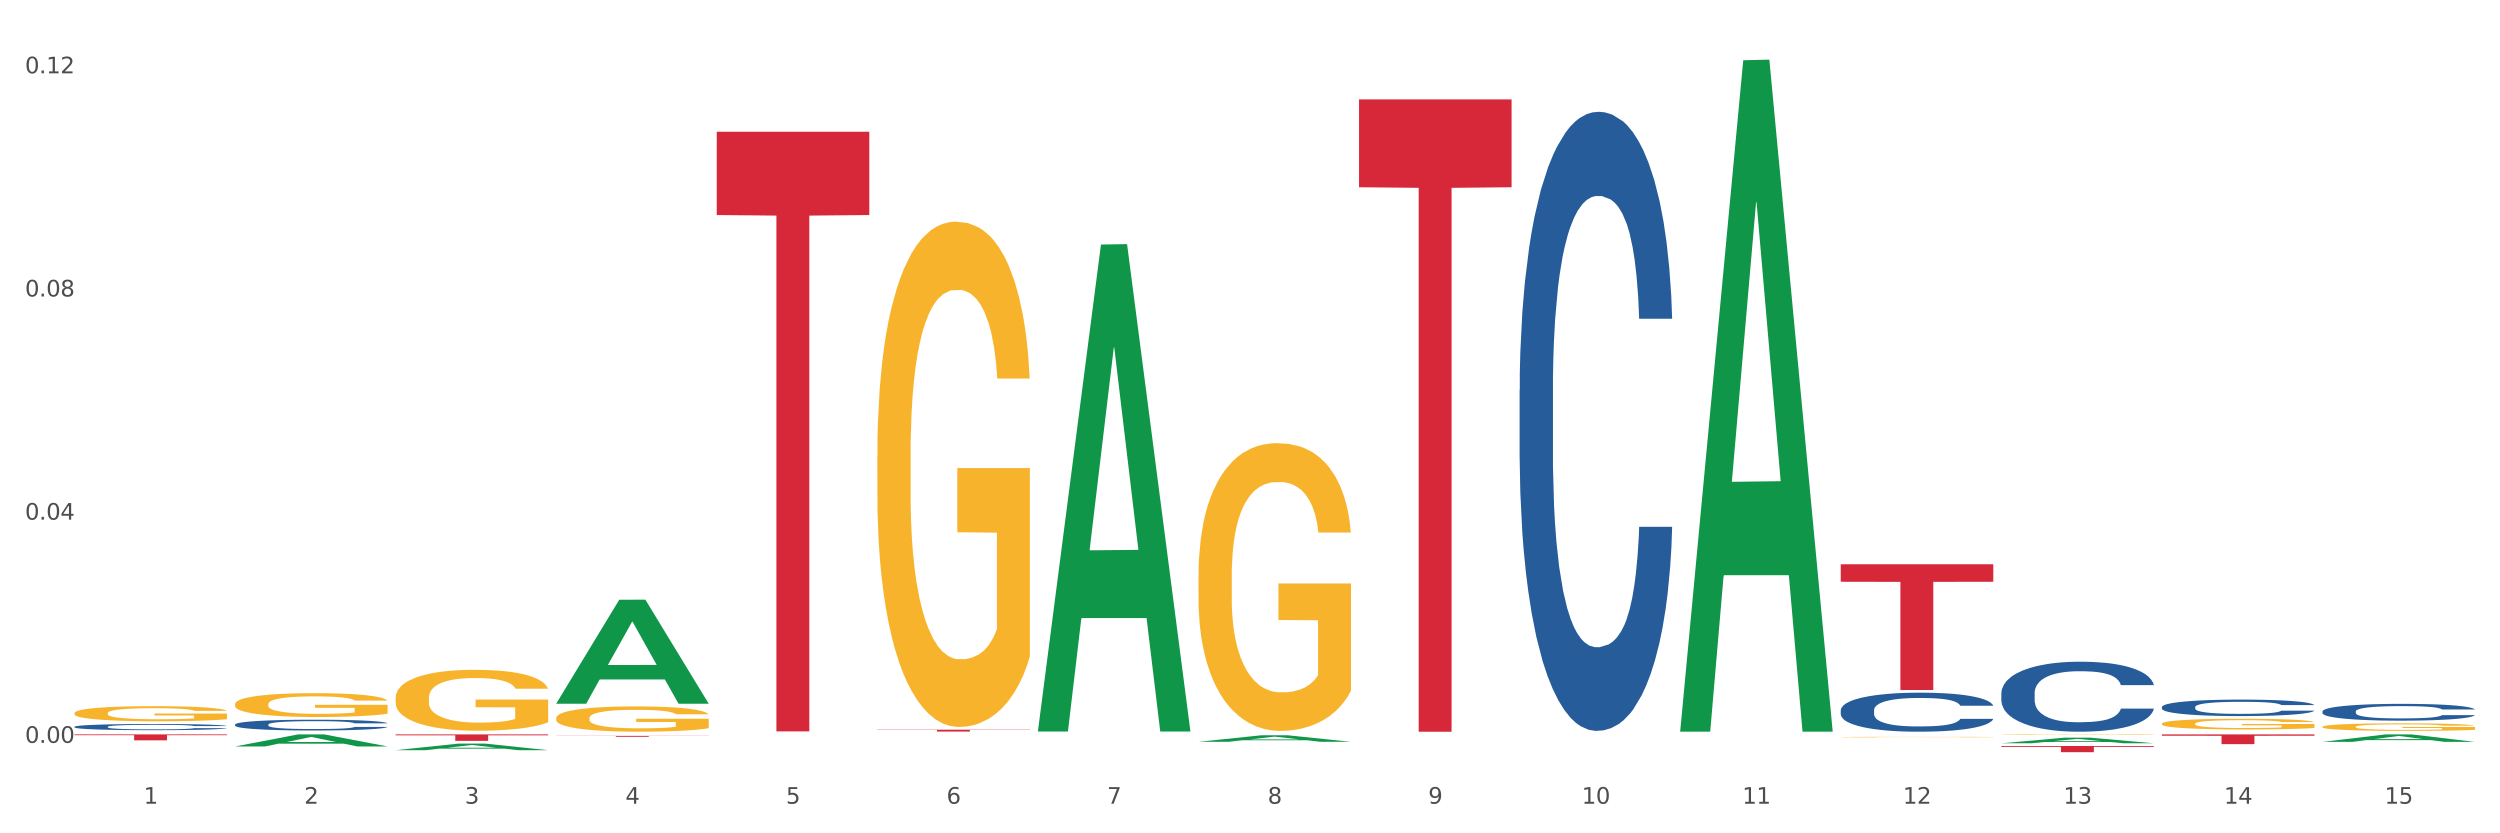 <?xml version="1.0" encoding="utf-8" standalone="no"?>
<!DOCTYPE svg PUBLIC "-//W3C//DTD SVG 1.1//EN"
  "http://www.w3.org/Graphics/SVG/1.1/DTD/svg11.dtd">
<svg xmlns:xlink="http://www.w3.org/1999/xlink" width="1080pt" height="360pt" viewBox="0 0 1080 360" xmlns="http://www.w3.org/2000/svg" version="1.1">
 <rect x="0" y="0" width="1080" height="360" fill="#333333" stroke="none"/>
 <defs>
  <style type="text/css">*{stroke-linejoin: round; stroke-linecap: butt}</style>
 </defs>
 <g id="figure_1">
  <g id="patch_1">
   <path d="M 0 360 
L 1080 360 
L 1080 0 
L 0 0 
z
" style="fill: #ffffff; stroke: #ffffff; stroke-linejoin: miter"/>
  </g>
  <g id="axes_1">
   <g id="matplotlib.axis_1">
    <g id="xtick_1">
     <g id="text_1">
      <!-- 1 -->
      <g style="fill: #4d4d4d" transform="translate(62.07 347.204) scale(0.096 -0.096)">
       <defs>
        <path id="DejaVuSans-31" d="M 794 531 
L 1825 531 
L 1825 4091 
L 703 3866 
L 703 4441 
L 1819 4666 
L 2450 4666 
L 2450 531 
L 3481 531 
L 3481 0 
L 794 0 
L 794 531 
z
" transform="scale(0.016)"/>
       </defs>
       <use xlink:href="#DejaVuSans-31"/>
      </g>
     </g>
    </g>
    <g id="xtick_2">
     <g id="text_2">
      <!-- 2 -->
      <g style="fill: #4d4d4d" transform="translate(131.436 347.204) scale(0.096 -0.096)">
       <defs>
        <path id="DejaVuSans-32" d="M 1228 531 
L 3431 531 
L 3431 0 
L 469 0 
L 469 531 
Q 828 903 1448 1529 
Q 2069 2156 2228 2338 
Q 2531 2678 2651 2914 
Q 2772 3150 2772 3378 
Q 2772 3750 2511 3984 
Q 2250 4219 1831 4219 
Q 1534 4219 1204 4116 
Q 875 4013 500 3803 
L 500 4441 
Q 881 4594 1212 4672 
Q 1544 4750 1819 4750 
Q 2544 4750 2975 4387 
Q 3406 4025 3406 3419 
Q 3406 3131 3298 2873 
Q 3191 2616 2906 2266 
Q 2828 2175 2409 1742 
Q 1991 1309 1228 531 
z
" transform="scale(0.016)"/>
       </defs>
       <use xlink:href="#DejaVuSans-32"/>
      </g>
     </g>
    </g>
    <g id="xtick_3">
     <g id="text_3">
      <!-- 3 -->
      <g style="fill: #4d4d4d" transform="translate(200.802 347.204) scale(0.096 -0.096)">
       <defs>
        <path id="DejaVuSans-33" d="M 2597 2516 
Q 3050 2419 3304 2112 
Q 3559 1806 3559 1356 
Q 3559 666 3084 287 
Q 2609 -91 1734 -91 
Q 1441 -91 1130 -33 
Q 819 25 488 141 
L 488 750 
Q 750 597 1062 519 
Q 1375 441 1716 441 
Q 2309 441 2620 675 
Q 2931 909 2931 1356 
Q 2931 1769 2642 2001 
Q 2353 2234 1838 2234 
L 1294 2234 
L 1294 2753 
L 1863 2753 
Q 2328 2753 2575 2939 
Q 2822 3125 2822 3475 
Q 2822 3834 2567 4026 
Q 2313 4219 1838 4219 
Q 1578 4219 1281 4162 
Q 984 4106 628 3988 
L 628 4550 
Q 988 4650 1302 4700 
Q 1616 4750 1894 4750 
Q 2613 4750 3031 4423 
Q 3450 4097 3450 3541 
Q 3450 3153 3228 2886 
Q 3006 2619 2597 2516 
z
" transform="scale(0.016)"/>
       </defs>
       <use xlink:href="#DejaVuSans-33"/>
      </g>
     </g>
    </g>
    <g id="xtick_4">
     <g id="text_4">
      <!-- 4 -->
      <g style="fill: #4d4d4d" transform="translate(270.169 347.204) scale(0.096 -0.096)">
       <defs>
        <path id="DejaVuSans-34" d="M 2419 4116 
L 825 1625 
L 2419 1625 
L 2419 4116 
z
M 2253 4666 
L 3047 4666 
L 3047 1625 
L 3713 1625 
L 3713 1100 
L 3047 1100 
L 3047 0 
L 2419 0 
L 2419 1100 
L 313 1100 
L 313 1709 
L 2253 4666 
z
" transform="scale(0.016)"/>
       </defs>
       <use xlink:href="#DejaVuSans-34"/>
      </g>
     </g>
    </g>
    <g id="xtick_5">
     <g id="text_5">
      <!-- 5 -->
      <g style="fill: #4d4d4d" transform="translate(339.535 347.204) scale(0.096 -0.096)">
       <defs>
        <path id="DejaVuSans-35" d="M 691 4666 
L 3169 4666 
L 3169 4134 
L 1269 4134 
L 1269 2991 
Q 1406 3038 1543 3061 
Q 1681 3084 1819 3084 
Q 2600 3084 3056 2656 
Q 3513 2228 3513 1497 
Q 3513 744 3044 326 
Q 2575 -91 1722 -91 
Q 1428 -91 1123 -41 
Q 819 9 494 109 
L 494 744 
Q 775 591 1075 516 
Q 1375 441 1709 441 
Q 2250 441 2565 725 
Q 2881 1009 2881 1497 
Q 2881 1984 2565 2268 
Q 2250 2553 1709 2553 
Q 1456 2553 1204 2497 
Q 953 2441 691 2322 
L 691 4666 
z
" transform="scale(0.016)"/>
       </defs>
       <use xlink:href="#DejaVuSans-35"/>
      </g>
     </g>
    </g>
    <g id="xtick_6">
     <g id="text_6">
      <!-- 6 -->
      <g style="fill: #4d4d4d" transform="translate(408.901 347.204) scale(0.096 -0.096)">
       <defs>
        <path id="DejaVuSans-36" d="M 2113 2584 
Q 1688 2584 1439 2293 
Q 1191 2003 1191 1497 
Q 1191 994 1439 701 
Q 1688 409 2113 409 
Q 2538 409 2786 701 
Q 3034 994 3034 1497 
Q 3034 2003 2786 2293 
Q 2538 2584 2113 2584 
z
M 3366 4563 
L 3366 3988 
Q 3128 4100 2886 4159 
Q 2644 4219 2406 4219 
Q 1781 4219 1451 3797 
Q 1122 3375 1075 2522 
Q 1259 2794 1537 2939 
Q 1816 3084 2150 3084 
Q 2853 3084 3261 2657 
Q 3669 2231 3669 1497 
Q 3669 778 3244 343 
Q 2819 -91 2113 -91 
Q 1303 -91 875 529 
Q 447 1150 447 2328 
Q 447 3434 972 4092 
Q 1497 4750 2381 4750 
Q 2619 4750 2861 4703 
Q 3103 4656 3366 4563 
z
" transform="scale(0.016)"/>
       </defs>
       <use xlink:href="#DejaVuSans-36"/>
      </g>
     </g>
    </g>
    <g id="xtick_7">
     <g id="text_7">
      <!-- 7 -->
      <g style="fill: #4d4d4d" transform="translate(478.267 347.204) scale(0.096 -0.096)">
       <defs>
        <path id="DejaVuSans-37" d="M 525 4666 
L 3525 4666 
L 3525 4397 
L 1831 0 
L 1172 0 
L 2766 4134 
L 525 4134 
L 525 4666 
z
" transform="scale(0.016)"/>
       </defs>
       <use xlink:href="#DejaVuSans-37"/>
      </g>
     </g>
    </g>
    <g id="xtick_8">
     <g id="text_8">
      <!-- 8 -->
      <g style="fill: #4d4d4d" transform="translate(547.634 347.204) scale(0.096 -0.096)">
       <defs>
        <path id="DejaVuSans-38" d="M 2034 2216 
Q 1584 2216 1326 1975 
Q 1069 1734 1069 1313 
Q 1069 891 1326 650 
Q 1584 409 2034 409 
Q 2484 409 2743 651 
Q 3003 894 3003 1313 
Q 3003 1734 2745 1975 
Q 2488 2216 2034 2216 
z
M 1403 2484 
Q 997 2584 770 2862 
Q 544 3141 544 3541 
Q 544 4100 942 4425 
Q 1341 4750 2034 4750 
Q 2731 4750 3128 4425 
Q 3525 4100 3525 3541 
Q 3525 3141 3298 2862 
Q 3072 2584 2669 2484 
Q 3125 2378 3379 2068 
Q 3634 1759 3634 1313 
Q 3634 634 3220 271 
Q 2806 -91 2034 -91 
Q 1263 -91 848 271 
Q 434 634 434 1313 
Q 434 1759 690 2068 
Q 947 2378 1403 2484 
z
M 1172 3481 
Q 1172 3119 1398 2916 
Q 1625 2713 2034 2713 
Q 2441 2713 2670 2916 
Q 2900 3119 2900 3481 
Q 2900 3844 2670 4047 
Q 2441 4250 2034 4250 
Q 1625 4250 1398 4047 
Q 1172 3844 1172 3481 
z
" transform="scale(0.016)"/>
       </defs>
       <use xlink:href="#DejaVuSans-38"/>
      </g>
     </g>
    </g>
    <g id="xtick_9">
     <g id="text_9">
      <!-- 9 -->
      <g style="fill: #4d4d4d" transform="translate(617 347.204) scale(0.096 -0.096)">
       <defs>
        <path id="DejaVuSans-39" d="M 703 97 
L 703 672 
Q 941 559 1184 500 
Q 1428 441 1663 441 
Q 2288 441 2617 861 
Q 2947 1281 2994 2138 
Q 2813 1869 2534 1725 
Q 2256 1581 1919 1581 
Q 1219 1581 811 2004 
Q 403 2428 403 3163 
Q 403 3881 828 4315 
Q 1253 4750 1959 4750 
Q 2769 4750 3195 4129 
Q 3622 3509 3622 2328 
Q 3622 1225 3098 567 
Q 2575 -91 1691 -91 
Q 1453 -91 1209 -44 
Q 966 3 703 97 
z
M 1959 2075 
Q 2384 2075 2632 2365 
Q 2881 2656 2881 3163 
Q 2881 3666 2632 3958 
Q 2384 4250 1959 4250 
Q 1534 4250 1286 3958 
Q 1038 3666 1038 3163 
Q 1038 2656 1286 2365 
Q 1534 2075 1959 2075 
z
" transform="scale(0.016)"/>
       </defs>
       <use xlink:href="#DejaVuSans-39"/>
      </g>
     </g>
    </g>
    <g id="xtick_10">
     <g id="text_10">
      <!-- 10 -->
      <g style="fill: #4d4d4d" transform="translate(683.312 347.204) scale(0.096 -0.096)">
       <defs>
        <path id="DejaVuSans-30" d="M 2034 4250 
Q 1547 4250 1301 3770 
Q 1056 3291 1056 2328 
Q 1056 1369 1301 889 
Q 1547 409 2034 409 
Q 2525 409 2770 889 
Q 3016 1369 3016 2328 
Q 3016 3291 2770 3770 
Q 2525 4250 2034 4250 
z
M 2034 4750 
Q 2819 4750 3233 4129 
Q 3647 3509 3647 2328 
Q 3647 1150 3233 529 
Q 2819 -91 2034 -91 
Q 1250 -91 836 529 
Q 422 1150 422 2328 
Q 422 3509 836 4129 
Q 1250 4750 2034 4750 
z
" transform="scale(0.016)"/>
       </defs>
       <use xlink:href="#DejaVuSans-31"/>
       <use xlink:href="#DejaVuSans-30" transform="translate(63.623 0)"/>
      </g>
     </g>
    </g>
    <g id="xtick_11">
     <g id="text_11">
      <!-- 11 -->
      <g style="fill: #4d4d4d" transform="translate(752.678 347.204) scale(0.096 -0.096)">
       <use xlink:href="#DejaVuSans-31"/>
       <use xlink:href="#DejaVuSans-31" transform="translate(63.623 0)"/>
      </g>
     </g>
    </g>
    <g id="xtick_12">
     <g id="text_12">
      <!-- 12 -->
      <g style="fill: #4d4d4d" transform="translate(822.044 347.204) scale(0.096 -0.096)">
       <use xlink:href="#DejaVuSans-31"/>
       <use xlink:href="#DejaVuSans-32" transform="translate(63.623 0)"/>
      </g>
     </g>
    </g>
    <g id="xtick_13">
     <g id="text_13">
      <!-- 13 -->
      <g style="fill: #4d4d4d" transform="translate(891.411 347.204) scale(0.096 -0.096)">
       <use xlink:href="#DejaVuSans-31"/>
       <use xlink:href="#DejaVuSans-33" transform="translate(63.623 0)"/>
      </g>
     </g>
    </g>
    <g id="xtick_14">
     <g id="text_14">
      <!-- 14 -->
      <g style="fill: #4d4d4d" transform="translate(960.777 347.204) scale(0.096 -0.096)">
       <use xlink:href="#DejaVuSans-31"/>
       <use xlink:href="#DejaVuSans-34" transform="translate(63.623 0)"/>
      </g>
     </g>
    </g>
    <g id="xtick_15">
     <g id="text_15">
      <!-- 15 -->
      <g style="fill: #4d4d4d" transform="translate(1030.143 347.204) scale(0.096 -0.096)">
       <use xlink:href="#DejaVuSans-31"/>
       <use xlink:href="#DejaVuSans-35" transform="translate(63.623 0)"/>
      </g>
     </g>
    </g>
    <g id="xtick_16"/>
    <g id="xtick_17"/>
    <g id="xtick_18"/>
    <g id="xtick_19"/>
    <g id="xtick_20"/>
    <g id="xtick_21"/>
    <g id="xtick_22"/>
    <g id="xtick_23"/>
    <g id="xtick_24"/>
    <g id="xtick_25"/>
    <g id="xtick_26"/>
    <g id="xtick_27"/>
    <g id="xtick_28"/>
    <g id="xtick_29"/>
   </g>
   <g id="matplotlib.axis_2">
    <g id="ytick_1">
     <g id="text_16">
      <!-- 0.00 -->
      <g style="fill: #4d4d4d" transform="translate(10.8 320.909) scale(0.096 -0.096)">
       <defs>
        <path id="DejaVuSans-2e" d="M 684 794 
L 1344 794 
L 1344 0 
L 684 0 
L 684 794 
z
" transform="scale(0.016)"/>
       </defs>
       <use xlink:href="#DejaVuSans-30"/>
       <use xlink:href="#DejaVuSans-2e" transform="translate(63.623 0)"/>
       <use xlink:href="#DejaVuSans-30" transform="translate(95.41 0)"/>
       <use xlink:href="#DejaVuSans-30" transform="translate(159.033 0)"/>
      </g>
     </g>
    </g>
    <g id="ytick_2">
     <g id="text_17">
      <!-- 0.04 -->
      <g style="fill: #4d4d4d" transform="translate(10.8 224.495) scale(0.096 -0.096)">
       <use xlink:href="#DejaVuSans-30"/>
       <use xlink:href="#DejaVuSans-2e" transform="translate(63.623 0)"/>
       <use xlink:href="#DejaVuSans-30" transform="translate(95.41 0)"/>
       <use xlink:href="#DejaVuSans-34" transform="translate(159.033 0)"/>
      </g>
     </g>
    </g>
    <g id="ytick_3">
     <g id="text_18">
      <!-- 0.08 -->
      <g style="fill: #4d4d4d" transform="translate(10.8 128.081) scale(0.096 -0.096)">
       <use xlink:href="#DejaVuSans-30"/>
       <use xlink:href="#DejaVuSans-2e" transform="translate(63.623 0)"/>
       <use xlink:href="#DejaVuSans-30" transform="translate(95.41 0)"/>
       <use xlink:href="#DejaVuSans-38" transform="translate(159.033 0)"/>
      </g>
     </g>
    </g>
    <g id="ytick_4">
     <g id="text_19">
      <!-- 0.12 -->
      <g style="fill: #4d4d4d" transform="translate(10.8 31.667) scale(0.096 -0.096)">
       <use xlink:href="#DejaVuSans-30"/>
       <use xlink:href="#DejaVuSans-2e" transform="translate(63.623 0)"/>
       <use xlink:href="#DejaVuSans-31" transform="translate(95.41 0)"/>
       <use xlink:href="#DejaVuSans-32" transform="translate(159.033 0)"/>
      </g>
     </g>
    </g>
    <g id="ytick_5"/>
    <g id="ytick_6"/>
    <g id="ytick_7"/>
   </g>
   <g id="PolyCollection_1">
    <path d="M 101.541 322.462 
L 101.609 322.457 
L 128.784 317.267 
L 140.061 317.262 
L 167.439 322.471 
L 154.395 322.471 
L 148.485 321.258 
L 120.427 321.258 
L 120.224 321.278 
L 114.517 322.471 
L 101.541 322.471 
L 101.541 322.462 
L 123.96 320.534 
L 144.952 320.53 
L 134.558 318.372 
L 134.422 318.363 
L 134.286 318.377 
L 123.892 320.53 
L 123.96 320.534 
L 101.541 322.462 
z
" clip-path="url(#p315c0b387d)" style="fill: #109648"/>
    <path d="M 170.907 324.08 
L 170.975 324.077 
L 198.15 321.228 
L 209.427 321.225 
L 236.805 324.085 
L 223.762 324.085 
L 217.851 323.419 
L 189.794 323.419 
L 189.59 323.43 
L 183.883 324.085 
L 170.907 324.085 
L 170.907 324.08 
L 193.326 323.022 
L 214.319 323.019 
L 203.924 321.835 
L 203.788 321.829 
L 203.653 321.838 
L 193.258 323.019 
L 193.326 323.022 
L 170.907 324.08 
z
" clip-path="url(#p315c0b387d)" style="fill: #109648"/>
    <path d="M 725.837 315.549 
L 725.905 315.276 
L 753.08 26.032 
L 764.357 25.759 
L 791.735 316.094 
L 778.691 316.094 
L 772.781 248.486 
L 744.723 248.486 
L 744.52 249.576 
L 738.813 316.094 
L 725.837 316.094 
L 725.837 315.549 
L 748.256 208.139 
L 769.248 207.866 
L 758.854 87.643 
L 758.718 87.098 
L 758.582 87.916 
L 748.188 207.866 
L 748.256 208.139 
L 725.837 315.549 
z
" clip-path="url(#p315c0b387d)" style="fill: #109648"/>
    <path d="M 864.57 321.099 
L 864.638 321.097 
L 891.812 318.677 
L 903.089 318.675 
L 930.468 321.104 
L 917.424 321.104 
L 911.513 320.538 
L 883.456 320.538 
L 883.252 320.547 
L 877.545 321.104 
L 864.57 321.104 
L 864.57 321.099 
L 886.989 320.201 
L 907.981 320.199 
L 897.587 319.193 
L 897.451 319.188 
L 897.315 319.195 
L 886.921 320.199 
L 886.989 320.201 
L 864.57 321.099 
z
" clip-path="url(#p315c0b387d)" style="fill: #109648"/>
    <path d="M 448.372 315.64 
L 448.44 315.443 
L 475.615 105.648 
L 486.892 105.45 
L 514.27 316.036 
L 501.227 316.036 
L 495.316 266.998 
L 467.259 266.998 
L 467.055 267.789 
L 461.348 316.036 
L 448.372 316.036 
L 448.372 315.64 
L 470.791 237.733 
L 491.783 237.536 
L 481.389 150.335 
L 481.253 149.94 
L 481.117 150.533 
L 470.723 237.536 
L 470.791 237.733 
L 448.372 315.64 
z
" clip-path="url(#p315c0b387d)" style="fill: #109648"/>
    <path d="M 517.739 320.464 
L 517.806 320.461 
L 544.981 317.631 
L 556.258 317.628 
L 583.636 320.469 
L 570.593 320.469 
L 564.682 319.807 
L 536.625 319.807 
L 536.421 319.818 
L 530.714 320.469 
L 517.739 320.469 
L 517.739 320.464 
L 540.157 319.413 
L 561.15 319.41 
L 550.755 318.234 
L 550.62 318.228 
L 550.484 318.236 
L 540.089 319.41 
L 540.157 319.413 
L 517.739 320.464 
z
" clip-path="url(#p315c0b387d)" style="fill: #109648"/>
    <path d="M 1003.302 320.49 
L 1003.37 320.487 
L 1030.544 317.265 
L 1041.822 317.262 
L 1069.2 320.496 
L 1056.156 320.496 
L 1050.246 319.743 
L 1022.188 319.743 
L 1021.984 319.755 
L 1016.278 320.496 
L 1003.302 320.496 
L 1003.302 320.49 
L 1025.721 319.294 
L 1046.713 319.291 
L 1036.319 317.951 
L 1036.183 317.945 
L 1036.047 317.954 
L 1025.653 319.291 
L 1025.721 319.294 
L 1003.302 320.49 
z
" clip-path="url(#p315c0b387d)" style="fill: #109648"/>
    <path d="M 587.105 42.929 
L 653.003 42.929 
L 653.003 80.89 
L 627.081 81.147 
L 627.081 316.096 
L 612.871 316.096 
L 612.871 81.147 
L 587.105 80.89 
L 587.105 43.185 
L 587.105 42.929 
z
" clip-path="url(#p315c0b387d)" style="fill: #d62839"/>
    <path d="M 240.274 317.882 
L 306.172 317.882 
L 306.172 317.941 
L 280.25 317.942 
L 280.25 318.309 
L 266.039 318.309 
L 266.039 317.942 
L 240.274 317.941 
L 240.274 317.882 
L 240.274 317.882 
z
" clip-path="url(#p315c0b387d)" style="fill: #d62839"/>
    <path d="M 309.64 56.895 
L 375.538 56.895 
L 375.538 92.896 
L 349.616 93.139 
L 349.616 315.955 
L 335.406 315.955 
L 335.406 93.139 
L 309.64 92.896 
L 309.64 57.138 
L 309.64 56.895 
z
" clip-path="url(#p315c0b387d)" style="fill: #d62839"/>
    <path d="M 379.006 315.223 
L 444.904 315.223 
L 444.904 315.336 
L 418.982 315.337 
L 418.982 316.033 
L 404.772 316.033 
L 404.772 315.337 
L 379.006 315.336 
L 379.006 315.224 
L 379.006 315.223 
z
" clip-path="url(#p315c0b387d)" style="fill: #d62839"/>
    <path d="M 170.907 317.262 
L 236.805 317.262 
L 236.805 317.651 
L 210.883 317.653 
L 210.883 320.059 
L 196.673 320.059 
L 196.673 317.653 
L 170.907 317.651 
L 170.907 317.265 
L 170.907 317.262 
z
" clip-path="url(#p315c0b387d)" style="fill: #d62839"/>
    <path d="M 32.175 317.262 
L 98.073 317.262 
L 98.073 317.616 
L 72.151 317.619 
L 72.151 319.811 
L 57.941 319.811 
L 57.941 317.619 
L 32.175 317.616 
L 32.175 317.265 
L 32.175 317.262 
z
" clip-path="url(#p315c0b387d)" style="fill: #d62839"/>
    <path d="M 933.936 317.262 
L 999.834 317.262 
L 999.834 317.848 
L 973.912 317.852 
L 973.912 321.479 
L 959.702 321.479 
L 959.702 317.852 
L 933.936 317.848 
L 933.936 317.266 
L 933.936 317.262 
z
" clip-path="url(#p315c0b387d)" style="fill: #d62839"/>
    <path d="M 864.57 322.27 
L 930.468 322.27 
L 930.468 322.642 
L 904.546 322.645 
L 904.546 324.95 
L 890.335 324.95 
L 890.335 322.645 
L 864.57 322.642 
L 864.57 322.272 
L 864.57 322.27 
z
" clip-path="url(#p315c0b387d)" style="fill: #d62839"/>
    <path d="M 795.203 243.776 
L 861.101 243.776 
L 861.101 251.321 
L 835.179 251.372 
L 835.179 298.068 
L 820.969 298.068 
L 820.969 251.372 
L 795.203 251.321 
L 795.203 243.827 
L 795.203 243.776 
z
" clip-path="url(#p315c0b387d)" style="fill: #d62839"/>
    <path d="M 1003.302 307.325 
L 1003.38 307.318 
L 1003.38 307.133 
L 1003.614 306.881 
L 1004.47 306.417 
L 1005.561 306.066 
L 1007.43 305.655 
L 1008.443 305.482 
L 1009.767 305.29 
L 1012.494 304.979 
L 1015.609 304.714 
L 1017.79 304.568 
L 1019.426 304.475 
L 1023.087 304.309 
L 1025.19 304.236 
L 1027.371 304.177 
L 1029.241 304.137 
L 1032.356 304.091 
L 1034.849 304.071 
L 1037.731 304.064 
L 1040.146 304.071 
L 1043.339 304.097 
L 1048.013 304.177 
L 1049.805 304.223 
L 1052.219 304.303 
L 1054.712 304.409 
L 1056.737 304.515 
L 1059.074 304.667 
L 1061.489 304.866 
L 1063.825 305.118 
L 1065.461 305.35 
L 1066.785 305.595 
L 1067.954 305.893 
L 1068.811 306.218 
L 1069.2 306.49 
L 1054.945 306.49 
L 1054.556 306.245 
L 1053.777 305.98 
L 1052.998 305.801 
L 1052.141 305.655 
L 1050.817 305.489 
L 1049.649 305.383 
L 1047.701 305.257 
L 1045.91 305.178 
L 1044.43 305.131 
L 1042.638 305.091 
L 1038.822 305.052 
L 1036.095 305.052 
L 1034.382 305.065 
L 1032.278 305.098 
L 1030.487 305.144 
L 1028.384 305.224 
L 1026.748 305.31 
L 1025.112 305.423 
L 1024.178 305.502 
L 1022.775 305.648 
L 1021.841 305.767 
L 1020.594 305.973 
L 1019.893 306.119 
L 1018.647 306.496 
L 1018.102 306.775 
L 1017.868 306.967 
L 1017.712 307.179 
L 1017.712 308.213 
L 1018.18 308.677 
L 1018.569 308.876 
L 1019.192 309.101 
L 1020.361 309.393 
L 1022.074 309.678 
L 1023.866 309.883 
L 1025.346 310.009 
L 1026.748 310.102 
L 1028.15 310.175 
L 1029.864 310.241 
L 1031.266 310.281 
L 1033.369 310.321 
L 1035.862 310.341 
L 1037.809 310.341 
L 1041.781 310.307 
L 1043.573 310.274 
L 1045.287 310.228 
L 1047.156 310.155 
L 1048.636 310.075 
L 1049.493 310.016 
L 1050.895 309.89 
L 1051.986 309.757 
L 1052.92 309.605 
L 1053.543 309.472 
L 1054.244 309.273 
L 1054.79 309.048 
L 1054.945 308.929 
L 1069.2 308.929 
L 1068.888 309.167 
L 1068.343 309.399 
L 1067.253 309.711 
L 1066.396 309.89 
L 1065.072 310.109 
L 1063.67 310.294 
L 1061.722 310.5 
L 1059.931 310.652 
L 1058.061 310.785 
L 1056.036 310.904 
L 1052.375 311.07 
L 1051.051 311.116 
L 1048.247 311.195 
L 1046.066 311.242 
L 1042.872 311.288 
L 1039.6 311.315 
L 1036.173 311.321 
L 1033.135 311.308 
L 1029.786 311.268 
L 1027.683 311.229 
L 1025.346 311.169 
L 1022.62 311.076 
L 1020.049 310.964 
L 1017.634 310.831 
L 1015.376 310.679 
L 1013.272 310.506 
L 1010.546 310.221 
L 1008.521 309.943 
L 1007.041 309.684 
L 1006.028 309.466 
L 1005.016 309.187 
L 1004.47 308.995 
L 1003.614 308.531 
L 1003.302 308.1 
L 1003.302 307.325 
z
" clip-path="url(#p315c0b387d)" style="fill: #255c99"/>
    <path d="M 933.936 305.422 
L 934.014 305.416 
L 934.014 305.234 
L 934.247 304.987 
L 935.104 304.532 
L 936.195 304.187 
L 938.064 303.784 
L 939.077 303.615 
L 940.401 303.427 
L 943.127 303.121 
L 946.243 302.861 
L 948.424 302.718 
L 950.06 302.627 
L 953.721 302.464 
L 955.824 302.393 
L 958.005 302.334 
L 959.874 302.295 
L 962.99 302.25 
L 965.483 302.23 
L 968.365 302.224 
L 970.779 302.23 
L 973.973 302.256 
L 978.647 302.334 
L 980.438 302.38 
L 982.853 302.458 
L 985.346 302.562 
L 987.371 302.666 
L 989.708 302.815 
L 992.122 303.01 
L 994.459 303.258 
L 996.095 303.485 
L 997.419 303.726 
L 998.587 304.018 
L 999.444 304.337 
L 999.834 304.603 
L 985.579 304.603 
L 985.19 304.363 
L 984.411 304.103 
L 983.632 303.927 
L 982.775 303.784 
L 981.451 303.622 
L 980.283 303.518 
L 978.335 303.394 
L 976.544 303.316 
L 975.064 303.271 
L 973.272 303.232 
L 969.455 303.193 
L 966.729 303.193 
L 965.015 303.206 
L 962.912 303.238 
L 961.121 303.284 
L 959.018 303.362 
L 957.382 303.446 
L 955.746 303.557 
L 954.811 303.635 
L 953.409 303.778 
L 952.475 303.895 
L 951.228 304.096 
L 950.527 304.239 
L 949.281 304.61 
L 948.736 304.883 
L 948.502 305.071 
L 948.346 305.279 
L 948.346 306.293 
L 948.814 306.749 
L 949.203 306.944 
L 949.826 307.165 
L 950.995 307.451 
L 952.708 307.73 
L 954.5 307.932 
L 955.98 308.055 
L 957.382 308.146 
L 958.784 308.218 
L 960.498 308.283 
L 961.9 308.322 
L 964.003 308.361 
L 966.495 308.38 
L 968.443 308.38 
L 972.415 308.348 
L 974.207 308.315 
L 975.92 308.27 
L 977.79 308.198 
L 979.27 308.12 
L 980.127 308.062 
L 981.529 307.938 
L 982.619 307.808 
L 983.554 307.659 
L 984.177 307.529 
L 984.878 307.334 
L 985.423 307.113 
L 985.579 306.996 
L 999.834 306.996 
L 999.522 307.23 
L 998.977 307.457 
L 997.886 307.763 
L 997.03 307.938 
L 995.705 308.153 
L 994.303 308.335 
L 992.356 308.536 
L 990.564 308.686 
L 988.695 308.816 
L 986.67 308.933 
L 983.009 309.095 
L 981.685 309.141 
L 978.88 309.219 
L 976.699 309.264 
L 973.506 309.31 
L 970.234 309.336 
L 966.807 309.342 
L 963.769 309.329 
L 960.42 309.29 
L 958.317 309.251 
L 955.98 309.193 
L 953.253 309.102 
L 950.683 308.991 
L 948.268 308.861 
L 946.009 308.712 
L 943.906 308.543 
L 941.18 308.263 
L 939.155 307.99 
L 937.675 307.737 
L 936.662 307.522 
L 935.65 307.249 
L 935.104 307.061 
L 934.247 306.605 
L 933.936 306.183 
L 933.936 305.422 
z
" clip-path="url(#p315c0b387d)" style="fill: #255c99"/>
    <path d="M 864.57 299.445 
L 864.648 299.417 
L 864.648 298.644 
L 864.881 297.594 
L 865.738 295.661 
L 866.829 294.198 
L 868.698 292.486 
L 869.711 291.768 
L 871.035 290.967 
L 873.761 289.669 
L 876.877 288.565 
L 879.058 287.957 
L 880.694 287.57 
L 884.355 286.88 
L 886.458 286.576 
L 888.639 286.328 
L 890.508 286.162 
L 893.624 285.969 
L 896.117 285.886 
L 898.999 285.858 
L 901.413 285.886 
L 904.607 285.996 
L 909.281 286.328 
L 911.072 286.521 
L 913.487 286.852 
L 915.979 287.294 
L 918.005 287.736 
L 920.341 288.371 
L 922.756 289.2 
L 925.093 290.249 
L 926.729 291.216 
L 928.053 292.237 
L 929.221 293.48 
L 930.078 294.833 
L 930.468 295.965 
L 916.213 295.965 
L 915.824 294.943 
L 915.045 293.839 
L 914.266 293.093 
L 913.409 292.486 
L 912.085 291.795 
L 910.916 291.354 
L 908.969 290.829 
L 907.177 290.498 
L 905.697 290.304 
L 903.906 290.139 
L 900.089 289.973 
L 897.363 289.973 
L 895.649 290.028 
L 893.546 290.166 
L 891.754 290.359 
L 889.651 290.691 
L 888.016 291.05 
L 886.38 291.519 
L 885.445 291.851 
L 884.043 292.458 
L 883.108 292.955 
L 881.862 293.811 
L 881.161 294.419 
L 879.915 295.993 
L 879.369 297.153 
L 879.136 297.953 
L 878.98 298.837 
L 878.98 303.145 
L 879.447 305.078 
L 879.837 305.906 
L 880.46 306.845 
L 881.628 308.06 
L 883.342 309.248 
L 885.134 310.104 
L 886.614 310.628 
L 888.016 311.015 
L 889.418 311.319 
L 891.131 311.595 
L 892.533 311.761 
L 894.637 311.926 
L 897.129 312.009 
L 899.076 312.009 
L 903.049 311.871 
L 904.841 311.733 
L 906.554 311.54 
L 908.424 311.236 
L 909.904 310.905 
L 910.76 310.656 
L 912.163 310.131 
L 913.253 309.579 
L 914.188 308.944 
L 914.811 308.392 
L 915.512 307.563 
L 916.057 306.624 
L 916.213 306.127 
L 930.468 306.127 
L 930.156 307.121 
L 929.611 308.088 
L 928.52 309.386 
L 927.663 310.131 
L 926.339 311.043 
L 924.937 311.816 
L 922.99 312.672 
L 921.198 313.307 
L 919.329 313.859 
L 917.304 314.356 
L 913.643 315.047 
L 912.318 315.24 
L 909.514 315.571 
L 907.333 315.765 
L 904.14 315.958 
L 900.868 316.068 
L 897.441 316.096 
L 894.403 316.041 
L 891.053 315.875 
L 888.95 315.709 
L 886.614 315.461 
L 883.887 315.074 
L 881.317 314.605 
L 878.902 314.053 
L 876.643 313.418 
L 874.54 312.7 
L 871.814 311.512 
L 869.789 310.352 
L 868.309 309.275 
L 867.296 308.364 
L 866.283 307.204 
L 865.738 306.403 
L 864.881 304.47 
L 864.57 302.675 
L 864.57 299.445 
z
" clip-path="url(#p315c0b387d)" style="fill: #255c99"/>
    <path d="M 795.203 306.81 
L 795.281 306.795 
L 795.281 306.364 
L 795.515 305.779 
L 796.372 304.701 
L 797.462 303.884 
L 799.332 302.93 
L 800.344 302.529 
L 801.669 302.083 
L 804.395 301.359 
L 807.511 300.743 
L 809.692 300.404 
L 811.327 300.189 
L 814.988 299.804 
L 817.092 299.634 
L 819.273 299.496 
L 821.142 299.403 
L 824.258 299.295 
L 826.75 299.249 
L 829.632 299.234 
L 832.047 299.249 
L 835.241 299.311 
L 839.914 299.496 
L 841.706 299.603 
L 844.121 299.788 
L 846.613 300.035 
L 848.638 300.281 
L 850.975 300.635 
L 853.39 301.097 
L 855.727 301.682 
L 857.362 302.221 
L 858.687 302.791 
L 859.855 303.484 
L 860.712 304.239 
L 861.101 304.87 
L 846.847 304.87 
L 846.457 304.3 
L 845.678 303.684 
L 844.899 303.269 
L 844.043 302.93 
L 842.718 302.545 
L 841.55 302.298 
L 839.603 302.006 
L 837.811 301.821 
L 836.331 301.713 
L 834.54 301.621 
L 830.723 301.528 
L 827.997 301.528 
L 826.283 301.559 
L 824.18 301.636 
L 822.388 301.744 
L 820.285 301.929 
L 818.649 302.129 
L 817.014 302.391 
L 816.079 302.576 
L 814.677 302.914 
L 813.742 303.192 
L 812.496 303.669 
L 811.795 304.008 
L 810.548 304.885 
L 810.003 305.532 
L 809.77 305.979 
L 809.614 306.472 
L 809.614 308.874 
L 810.081 309.952 
L 810.471 310.414 
L 811.094 310.937 
L 812.262 311.615 
L 813.976 312.277 
L 815.767 312.754 
L 817.247 313.047 
L 818.649 313.263 
L 820.051 313.432 
L 821.765 313.586 
L 823.167 313.678 
L 825.27 313.771 
L 827.763 313.817 
L 829.71 313.817 
L 833.683 313.74 
L 835.474 313.663 
L 837.188 313.555 
L 839.057 313.386 
L 840.537 313.201 
L 841.394 313.062 
L 842.796 312.77 
L 843.887 312.462 
L 844.822 312.108 
L 845.445 311.8 
L 846.146 311.338 
L 846.691 310.814 
L 846.847 310.537 
L 861.101 310.537 
L 860.79 311.091 
L 860.245 311.63 
L 859.154 312.354 
L 858.297 312.77 
L 856.973 313.278 
L 855.571 313.709 
L 853.624 314.187 
L 851.832 314.541 
L 849.963 314.849 
L 847.937 315.126 
L 844.276 315.511 
L 842.952 315.619 
L 840.148 315.804 
L 837.967 315.911 
L 834.773 316.019 
L 831.502 316.081 
L 828.074 316.096 
L 825.037 316.065 
L 821.687 315.973 
L 819.584 315.881 
L 817.247 315.742 
L 814.521 315.526 
L 811.951 315.265 
L 809.536 314.957 
L 807.277 314.602 
L 805.174 314.202 
L 802.448 313.54 
L 800.422 312.893 
L 798.942 312.292 
L 797.93 311.784 
L 796.917 311.138 
L 796.372 310.691 
L 795.515 309.613 
L 795.203 308.612 
L 795.203 306.81 
z
" clip-path="url(#p315c0b387d)" style="fill: #255c99"/>
    <path d="M 32.175 313.964 
L 32.253 313.962 
L 32.253 313.893 
L 32.487 313.8 
L 33.343 313.629 
L 34.434 313.499 
L 36.303 313.347 
L 37.316 313.284 
L 38.64 313.213 
L 41.366 313.098 
L 44.482 313 
L 46.663 312.946 
L 48.299 312.912 
L 51.96 312.85 
L 54.063 312.823 
L 56.244 312.801 
L 58.114 312.787 
L 61.229 312.77 
L 63.722 312.762 
L 66.604 312.76 
L 69.019 312.762 
L 72.212 312.772 
L 76.886 312.801 
L 78.677 312.819 
L 81.092 312.848 
L 83.585 312.887 
L 85.61 312.926 
L 87.947 312.983 
L 90.361 313.056 
L 92.698 313.149 
L 94.334 313.235 
L 95.658 313.325 
L 96.827 313.436 
L 97.683 313.556 
L 98.073 313.656 
L 83.818 313.656 
L 83.429 313.565 
L 82.65 313.467 
L 81.871 313.401 
L 81.014 313.347 
L 79.69 313.286 
L 78.522 313.247 
L 76.574 313.201 
L 74.783 313.171 
L 73.303 313.154 
L 71.511 313.139 
L 67.694 313.125 
L 64.968 313.125 
L 63.255 313.13 
L 61.151 313.142 
L 59.36 313.159 
L 57.257 313.188 
L 55.621 313.22 
L 53.985 313.262 
L 53.05 313.291 
L 51.648 313.345 
L 50.714 313.389 
L 49.467 313.465 
L 48.766 313.519 
L 47.52 313.658 
L 46.975 313.761 
L 46.741 313.832 
L 46.585 313.911 
L 46.585 314.292 
L 47.053 314.464 
L 47.442 314.537 
L 48.065 314.621 
L 49.234 314.728 
L 50.947 314.834 
L 52.739 314.909 
L 54.219 314.956 
L 55.621 314.99 
L 57.023 315.017 
L 58.737 315.042 
L 60.139 315.056 
L 62.242 315.071 
L 64.734 315.078 
L 66.682 315.078 
L 70.654 315.066 
L 72.446 315.054 
L 74.16 315.037 
L 76.029 315.01 
L 77.509 314.98 
L 78.366 314.958 
L 79.768 314.912 
L 80.858 314.863 
L 81.793 314.807 
L 82.416 314.758 
L 83.117 314.684 
L 83.663 314.601 
L 83.818 314.557 
L 98.073 314.557 
L 97.761 314.645 
L 97.216 314.731 
L 96.126 314.846 
L 95.269 314.912 
L 93.945 314.993 
L 92.542 315.061 
L 90.595 315.137 
L 88.804 315.193 
L 86.934 315.242 
L 84.909 315.287 
L 81.248 315.348 
L 79.924 315.365 
L 77.12 315.394 
L 74.939 315.411 
L 71.745 315.429 
L 68.473 315.438 
L 65.046 315.441 
L 62.008 315.436 
L 58.659 315.421 
L 56.556 315.407 
L 54.219 315.384 
L 51.493 315.35 
L 48.922 315.309 
L 46.507 315.26 
L 44.248 315.203 
L 42.145 315.14 
L 39.419 315.034 
L 37.394 314.932 
L 35.914 314.836 
L 34.901 314.755 
L 33.889 314.652 
L 33.343 314.581 
L 32.487 314.41 
L 32.175 314.251 
L 32.175 313.964 
z
" clip-path="url(#p315c0b387d)" style="fill: #255c99"/>
    <path d="M 101.541 313.004 
L 101.619 313 
L 101.619 312.881 
L 101.853 312.719 
L 102.71 312.422 
L 103.8 312.196 
L 105.67 311.932 
L 106.682 311.822 
L 108.006 311.699 
L 110.733 311.499 
L 113.848 311.329 
L 116.029 311.235 
L 117.665 311.176 
L 121.326 311.069 
L 123.429 311.022 
L 125.61 310.984 
L 127.48 310.959 
L 130.595 310.929 
L 133.088 310.916 
L 135.97 310.912 
L 138.385 310.916 
L 141.578 310.933 
L 146.252 310.984 
L 148.044 311.014 
L 150.458 311.065 
L 152.951 311.133 
L 154.976 311.201 
L 157.313 311.299 
L 159.728 311.426 
L 162.064 311.588 
L 163.7 311.737 
L 165.024 311.894 
L 166.193 312.086 
L 167.05 312.294 
L 167.439 312.468 
L 153.185 312.468 
L 152.795 312.311 
L 152.016 312.141 
L 151.237 312.026 
L 150.38 311.932 
L 149.056 311.826 
L 147.888 311.758 
L 145.941 311.677 
L 144.149 311.626 
L 142.669 311.597 
L 140.877 311.571 
L 137.061 311.545 
L 134.334 311.545 
L 132.621 311.554 
L 130.518 311.575 
L 128.726 311.605 
L 126.623 311.656 
L 124.987 311.711 
L 123.351 311.784 
L 122.417 311.835 
L 121.015 311.928 
L 120.08 312.005 
L 118.834 312.137 
L 118.133 312.23 
L 116.886 312.473 
L 116.341 312.651 
L 116.107 312.774 
L 115.952 312.911 
L 115.952 313.574 
L 116.419 313.872 
L 116.808 313.999 
L 117.431 314.144 
L 118.6 314.331 
L 120.314 314.514 
L 122.105 314.646 
L 123.585 314.726 
L 124.987 314.786 
L 126.389 314.833 
L 128.103 314.875 
L 129.505 314.901 
L 131.608 314.926 
L 134.101 314.939 
L 136.048 314.939 
L 140.021 314.918 
L 141.812 314.897 
L 143.526 314.867 
L 145.395 314.82 
L 146.875 314.769 
L 147.732 314.731 
L 149.134 314.65 
L 150.225 314.565 
L 151.159 314.467 
L 151.783 314.382 
L 152.484 314.254 
L 153.029 314.11 
L 153.185 314.033 
L 167.439 314.033 
L 167.128 314.186 
L 166.582 314.335 
L 165.492 314.535 
L 164.635 314.65 
L 163.311 314.79 
L 161.909 314.909 
L 159.961 315.041 
L 158.17 315.139 
L 156.3 315.224 
L 154.275 315.3 
L 150.614 315.407 
L 149.29 315.437 
L 146.486 315.488 
L 144.305 315.517 
L 141.111 315.547 
L 137.84 315.564 
L 134.412 315.568 
L 131.374 315.56 
L 128.025 315.534 
L 125.922 315.509 
L 123.585 315.471 
L 120.859 315.411 
L 118.288 315.339 
L 115.874 315.254 
L 113.615 315.156 
L 111.512 315.045 
L 108.785 314.862 
L 106.76 314.684 
L 105.28 314.518 
L 104.267 314.378 
L 103.255 314.199 
L 102.71 314.076 
L 101.853 313.778 
L 101.541 313.502 
L 101.541 313.004 
z
" clip-path="url(#p315c0b387d)" style="fill: #255c99"/>
    <path d="M 656.471 168.468 
L 656.549 168.223 
L 656.549 161.384 
L 656.783 152.102 
L 657.639 135.005 
L 658.73 122.059 
L 660.599 106.915 
L 661.612 100.564 
L 662.936 93.481 
L 665.662 82.001 
L 668.778 72.231 
L 670.959 66.857 
L 672.595 63.437 
L 676.256 57.331 
L 678.359 54.644 
L 680.54 52.446 
L 682.41 50.98 
L 685.525 49.27 
L 688.018 48.538 
L 690.9 48.293 
L 693.315 48.538 
L 696.508 49.515 
L 701.182 52.446 
L 702.973 54.156 
L 705.388 57.087 
L 707.881 60.995 
L 709.906 64.903 
L 712.243 70.521 
L 714.657 77.848 
L 716.994 87.13 
L 718.63 95.679 
L 719.954 104.717 
L 721.123 115.708 
L 721.979 127.677 
L 722.369 137.691 
L 708.114 137.691 
L 707.725 128.654 
L 706.946 118.884 
L 706.167 112.289 
L 705.31 106.915 
L 703.986 100.809 
L 702.818 96.9 
L 700.87 92.26 
L 699.079 89.329 
L 697.599 87.619 
L 695.807 86.153 
L 691.99 84.688 
L 689.264 84.688 
L 687.55 85.176 
L 685.447 86.397 
L 683.656 88.107 
L 681.553 91.038 
L 679.917 94.214 
L 678.281 98.366 
L 677.346 101.297 
L 675.944 106.671 
L 675.01 111.067 
L 673.763 118.639 
L 673.062 124.013 
L 671.816 137.936 
L 671.271 148.194 
L 671.037 155.278 
L 670.881 163.094 
L 670.881 201.198 
L 671.349 218.296 
L 671.738 225.624 
L 672.361 233.928 
L 673.53 244.676 
L 675.243 255.179 
L 677.035 262.751 
L 678.515 267.392 
L 679.917 270.811 
L 681.319 273.498 
L 683.033 275.941 
L 684.435 277.406 
L 686.538 278.872 
L 689.03 279.604 
L 690.978 279.604 
L 694.95 278.383 
L 696.742 277.162 
L 698.456 275.452 
L 700.325 272.765 
L 701.805 269.834 
L 702.662 267.636 
L 704.064 262.995 
L 705.154 258.11 
L 706.089 252.492 
L 706.712 247.607 
L 707.413 240.279 
L 707.959 231.974 
L 708.114 227.578 
L 722.369 227.578 
L 722.057 236.371 
L 721.512 244.92 
L 720.422 256.4 
L 719.565 262.995 
L 718.241 271.055 
L 716.838 277.895 
L 714.891 285.467 
L 713.1 291.085 
L 711.23 295.97 
L 709.205 300.366 
L 705.544 306.473 
L 704.22 308.183 
L 701.416 311.114 
L 699.235 312.823 
L 696.041 314.533 
L 692.769 315.51 
L 689.342 315.754 
L 686.304 315.266 
L 682.955 313.8 
L 680.852 312.335 
L 678.515 310.137 
L 675.789 306.717 
L 673.218 302.565 
L 670.803 297.679 
L 668.544 292.062 
L 666.441 285.711 
L 663.715 275.208 
L 661.69 264.949 
L 660.21 255.423 
L 659.197 247.363 
L 658.185 237.104 
L 657.639 230.02 
L 656.783 212.922 
L 656.471 197.046 
L 656.471 168.468 
z
" clip-path="url(#p315c0b387d)" style="fill: #255c99"/>
    <path d="M 170.907 301.53 
L 170.985 301.506 
L 170.985 300.64 
L 171.141 299.895 
L 171.919 298.093 
L 173.086 296.602 
L 173.942 295.809 
L 174.798 295.16 
L 175.809 294.511 
L 177.054 293.838 
L 179.31 292.853 
L 180.71 292.348 
L 182.422 291.819 
L 185.534 291.05 
L 187.79 290.618 
L 190.124 290.257 
L 193.937 289.824 
L 196.426 289.632 
L 199.072 289.488 
L 202.261 289.392 
L 204.673 289.368 
L 209.964 289.44 
L 214.476 289.656 
L 216.655 289.824 
L 219.456 290.113 
L 220.934 290.305 
L 223.346 290.69 
L 225.835 291.194 
L 227.547 291.627 
L 230.114 292.444 
L 232.059 293.261 
L 233.849 294.271 
L 234.783 294.968 
L 235.483 295.617 
L 236.105 296.362 
L 236.728 297.54 
L 222.723 297.54 
L 222.179 296.698 
L 221.323 295.905 
L 220.078 295.136 
L 218.989 294.655 
L 217.122 294.055 
L 215.41 293.67 
L 213.62 293.382 
L 211.442 293.141 
L 209.73 293.021 
L 207.319 292.925 
L 202.573 292.949 
L 199.383 293.141 
L 197.204 293.382 
L 195.804 293.598 
L 194.559 293.838 
L 193.159 294.175 
L 191.525 294.68 
L 190.358 295.136 
L 189.191 295.713 
L 188.257 296.29 
L 187.401 296.963 
L 186.701 297.684 
L 186.157 298.429 
L 185.69 299.342 
L 185.301 300.857 
L 185.301 304.149 
L 185.456 304.895 
L 185.845 305.88 
L 186.312 306.625 
L 187.09 307.514 
L 187.79 308.115 
L 189.113 308.981 
L 190.591 309.702 
L 191.758 310.158 
L 192.925 310.543 
L 194.948 311.072 
L 197.204 311.504 
L 199.149 311.769 
L 201.795 312.009 
L 203.584 312.105 
L 205.14 312.153 
L 208.952 312.153 
L 211.675 312.081 
L 214.71 311.913 
L 217.044 311.697 
L 218.989 311.432 
L 221.167 311 
L 222.568 310.591 
L 222.568 305.568 
L 205.451 305.543 
L 205.451 302.203 
L 236.805 302.203 
L 236.805 312.009 
L 235.483 312.514 
L 234.004 312.97 
L 232.448 313.379 
L 230.114 313.884 
L 227.314 314.364 
L 224.824 314.701 
L 222.179 314.989 
L 219.067 315.254 
L 215.021 315.494 
L 212.531 315.59 
L 209.419 315.662 
L 205.763 315.686 
L 202.573 315.638 
L 199.461 315.518 
L 196.193 315.302 
L 193.003 314.989 
L 190.591 314.677 
L 188.179 314.292 
L 185.612 313.788 
L 183.589 313.307 
L 182.033 312.874 
L 180.321 312.321 
L 178.454 311.6 
L 177.054 310.951 
L 175.809 310.278 
L 174.486 309.413 
L 173.553 308.668 
L 172.619 307.731 
L 172.074 307.034 
L 171.452 305.952 
L 170.985 304.438 
L 170.907 301.53 
z
" clip-path="url(#p315c0b387d)" style="fill: #f7b32b"/>
    <path d="M 1003.302 313.99 
L 1003.38 313.987 
L 1003.38 313.88 
L 1003.535 313.788 
L 1004.314 313.566 
L 1005.481 313.381 
L 1006.336 313.283 
L 1007.192 313.203 
L 1008.204 313.123 
L 1009.448 313.04 
L 1011.705 312.918 
L 1013.105 312.856 
L 1014.817 312.79 
L 1017.929 312.695 
L 1020.185 312.642 
L 1022.519 312.597 
L 1026.331 312.544 
L 1028.821 312.52 
L 1031.466 312.502 
L 1034.656 312.49 
L 1037.068 312.487 
L 1042.358 312.496 
L 1046.871 312.523 
L 1049.049 312.544 
L 1051.85 312.579 
L 1053.328 312.603 
L 1055.74 312.651 
L 1058.23 312.713 
L 1059.942 312.767 
L 1062.509 312.868 
L 1064.454 312.969 
L 1066.244 313.093 
L 1067.177 313.179 
L 1067.877 313.26 
L 1068.5 313.352 
L 1069.122 313.497 
L 1055.118 313.497 
L 1054.573 313.393 
L 1053.717 313.295 
L 1052.473 313.2 
L 1051.383 313.141 
L 1049.516 313.067 
L 1047.805 313.019 
L 1046.015 312.983 
L 1043.837 312.954 
L 1042.125 312.939 
L 1039.713 312.927 
L 1034.967 312.93 
L 1031.777 312.954 
L 1029.599 312.983 
L 1028.199 313.01 
L 1026.954 313.04 
L 1025.553 313.081 
L 1023.919 313.144 
L 1022.752 313.2 
L 1021.585 313.271 
L 1020.652 313.343 
L 1019.796 313.426 
L 1019.096 313.515 
L 1018.551 313.607 
L 1018.084 313.72 
L 1017.695 313.907 
L 1017.695 314.314 
L 1017.851 314.406 
L 1018.24 314.528 
L 1018.707 314.62 
L 1019.485 314.73 
L 1020.185 314.804 
L 1021.508 314.911 
L 1022.986 315 
L 1024.153 315.056 
L 1025.32 315.104 
L 1027.343 315.169 
L 1029.599 315.223 
L 1031.544 315.255 
L 1034.189 315.285 
L 1035.979 315.297 
L 1037.535 315.303 
L 1041.347 315.303 
L 1044.07 315.294 
L 1047.104 315.273 
L 1049.438 315.247 
L 1051.383 315.214 
L 1053.562 315.16 
L 1054.962 315.11 
L 1054.962 314.489 
L 1037.846 314.486 
L 1037.846 314.073 
L 1069.2 314.073 
L 1069.2 315.285 
L 1067.877 315.347 
L 1066.399 315.404 
L 1064.843 315.454 
L 1062.509 315.517 
L 1059.708 315.576 
L 1057.219 315.618 
L 1054.573 315.653 
L 1051.461 315.686 
L 1047.416 315.716 
L 1044.926 315.728 
L 1041.814 315.737 
L 1038.157 315.74 
L 1034.967 315.734 
L 1031.855 315.719 
L 1028.588 315.692 
L 1025.398 315.653 
L 1022.986 315.615 
L 1020.574 315.567 
L 1018.007 315.505 
L 1015.984 315.445 
L 1014.428 315.392 
L 1012.716 315.324 
L 1010.849 315.235 
L 1009.448 315.154 
L 1008.204 315.071 
L 1006.881 314.964 
L 1005.947 314.872 
L 1005.014 314.756 
L 1004.469 314.67 
L 1003.847 314.537 
L 1003.38 314.35 
L 1003.302 313.99 
z
" clip-path="url(#p315c0b387d)" style="fill: #f7b32b"/>
    <path d="M 933.936 312.641 
L 934.014 312.637 
L 934.014 312.485 
L 934.169 312.355 
L 934.947 312.039 
L 936.114 311.777 
L 936.97 311.638 
L 937.826 311.524 
L 938.837 311.41 
L 940.082 311.292 
L 942.338 311.12 
L 943.739 311.031 
L 945.45 310.938 
L 948.563 310.803 
L 950.819 310.728 
L 953.153 310.664 
L 956.965 310.588 
L 959.455 310.555 
L 962.1 310.529 
L 965.29 310.513 
L 967.702 310.508 
L 972.992 310.521 
L 977.505 310.559 
L 979.683 310.588 
L 982.484 310.639 
L 983.962 310.673 
L 986.374 310.74 
L 988.864 310.829 
L 990.575 310.905 
L 993.143 311.048 
L 995.088 311.191 
L 996.877 311.368 
L 997.811 311.491 
L 998.511 311.604 
L 999.134 311.735 
L 999.756 311.942 
L 985.752 311.942 
L 985.207 311.794 
L 984.351 311.655 
L 983.106 311.52 
L 982.017 311.436 
L 980.15 311.33 
L 978.438 311.263 
L 976.649 311.212 
L 974.47 311.17 
L 972.759 311.149 
L 970.347 311.132 
L 965.601 311.136 
L 962.411 311.17 
L 960.233 311.212 
L 958.832 311.25 
L 957.588 311.292 
L 956.187 311.351 
L 954.553 311.44 
L 953.386 311.52 
L 952.219 311.621 
L 951.286 311.722 
L 950.43 311.84 
L 949.73 311.967 
L 949.185 312.098 
L 948.718 312.258 
L 948.329 312.523 
L 948.329 313.101 
L 948.485 313.231 
L 948.874 313.404 
L 949.341 313.535 
L 950.119 313.691 
L 950.819 313.796 
L 952.141 313.948 
L 953.62 314.074 
L 954.787 314.155 
L 955.954 314.222 
L 957.977 314.315 
L 960.233 314.391 
L 962.178 314.437 
L 964.823 314.479 
L 966.613 314.496 
L 968.169 314.504 
L 971.981 314.504 
L 974.704 314.492 
L 977.738 314.462 
L 980.072 314.424 
L 982.017 314.378 
L 984.196 314.302 
L 985.596 314.23 
L 985.596 313.349 
L 968.48 313.345 
L 968.48 312.759 
L 999.834 312.759 
L 999.834 314.479 
L 998.511 314.568 
L 997.033 314.648 
L 995.477 314.719 
L 993.143 314.808 
L 990.342 314.892 
L 987.852 314.951 
L 985.207 315.002 
L 982.095 315.048 
L 978.049 315.09 
L 975.56 315.107 
L 972.448 315.12 
L 968.791 315.124 
L 965.601 315.116 
L 962.489 315.095 
L 959.221 315.057 
L 956.032 315.002 
L 953.62 314.947 
L 951.208 314.88 
L 948.64 314.791 
L 946.618 314.707 
L 945.061 314.631 
L 943.35 314.534 
L 941.483 314.407 
L 940.082 314.294 
L 938.837 314.176 
L 937.515 314.024 
L 936.581 313.893 
L 935.648 313.729 
L 935.103 313.607 
L 934.48 313.417 
L 934.014 313.151 
L 933.936 312.641 
z
" clip-path="url(#p315c0b387d)" style="fill: #f7b32b"/>
    <path d="M 864.57 317.376 
L 864.647 317.376 
L 864.647 317.368 
L 864.803 317.361 
L 865.581 317.344 
L 866.748 317.33 
L 867.604 317.323 
L 868.46 317.316 
L 869.471 317.31 
L 870.716 317.304 
L 872.972 317.295 
L 874.373 317.29 
L 876.084 317.285 
L 879.196 317.278 
L 881.453 317.274 
L 883.787 317.27 
L 887.599 317.266 
L 890.089 317.265 
L 892.734 317.263 
L 895.924 317.262 
L 898.336 317.262 
L 903.626 317.263 
L 908.139 317.265 
L 910.317 317.266 
L 913.118 317.269 
L 914.596 317.271 
L 917.008 317.275 
L 919.498 317.279 
L 921.209 317.283 
L 923.777 317.291 
L 925.722 317.299 
L 927.511 317.308 
L 928.445 317.315 
L 929.145 317.321 
L 929.767 317.328 
L 930.39 317.339 
L 916.385 317.339 
L 915.841 317.331 
L 914.985 317.323 
L 913.74 317.316 
L 912.651 317.312 
L 910.784 317.306 
L 909.072 317.302 
L 907.283 317.3 
L 905.104 317.298 
L 903.393 317.296 
L 900.981 317.296 
L 896.235 317.296 
L 893.045 317.298 
L 890.867 317.3 
L 889.466 317.302 
L 888.221 317.304 
L 886.821 317.307 
L 885.187 317.312 
L 884.02 317.316 
L 882.853 317.322 
L 881.919 317.327 
L 881.064 317.333 
L 880.363 317.34 
L 879.819 317.347 
L 879.352 317.356 
L 878.963 317.37 
L 878.963 317.401 
L 879.119 317.408 
L 879.508 317.417 
L 879.974 317.424 
L 880.752 317.432 
L 881.453 317.438 
L 882.775 317.446 
L 884.253 317.453 
L 885.42 317.457 
L 886.587 317.461 
L 888.61 317.466 
L 890.867 317.47 
L 892.812 317.472 
L 895.457 317.475 
L 897.246 317.476 
L 898.802 317.476 
L 902.615 317.476 
L 905.338 317.475 
L 908.372 317.474 
L 910.706 317.472 
L 912.651 317.469 
L 914.829 317.465 
L 916.23 317.461 
L 916.23 317.414 
L 899.114 317.414 
L 899.114 317.383 
L 930.468 317.383 
L 930.468 317.475 
L 929.145 317.479 
L 927.667 317.484 
L 926.111 317.488 
L 923.777 317.492 
L 920.976 317.497 
L 918.486 317.5 
L 915.841 317.503 
L 912.729 317.505 
L 908.683 317.507 
L 906.193 317.508 
L 903.081 317.509 
L 899.425 317.509 
L 896.235 317.509 
L 893.123 317.508 
L 889.855 317.506 
L 886.665 317.503 
L 884.253 317.5 
L 881.842 317.496 
L 879.274 317.491 
L 877.251 317.487 
L 875.695 317.483 
L 873.984 317.478 
L 872.116 317.471 
L 870.716 317.465 
L 869.471 317.458 
L 868.149 317.45 
L 867.215 317.443 
L 866.281 317.434 
L 865.737 317.428 
L 865.114 317.418 
L 864.647 317.404 
L 864.57 317.376 
z
" clip-path="url(#p315c0b387d)" style="fill: #f7b32b"/>
    <path d="M 795.203 318.43 
L 795.281 318.43 
L 795.281 318.422 
L 795.437 318.415 
L 796.215 318.398 
L 797.382 318.384 
L 798.238 318.377 
L 799.094 318.37 
L 800.105 318.364 
L 801.35 318.358 
L 803.606 318.349 
L 805.006 318.344 
L 806.718 318.339 
L 809.83 318.332 
L 812.086 318.328 
L 814.42 318.325 
L 818.233 318.321 
L 820.722 318.319 
L 823.368 318.318 
L 826.557 318.317 
L 828.969 318.316 
L 834.26 318.317 
L 838.772 318.319 
L 840.951 318.321 
L 843.752 318.323 
L 845.23 318.325 
L 847.642 318.329 
L 850.131 318.333 
L 851.843 318.337 
L 854.41 318.345 
L 856.355 318.353 
L 858.145 318.362 
L 859.078 318.369 
L 859.779 318.375 
L 860.401 318.382 
L 861.024 318.393 
L 847.019 318.393 
L 846.475 318.385 
L 845.619 318.377 
L 844.374 318.37 
L 843.285 318.366 
L 841.418 318.36 
L 839.706 318.357 
L 837.916 318.354 
L 835.738 318.352 
L 834.026 318.35 
L 831.615 318.35 
L 826.869 318.35 
L 823.679 318.352 
L 821.5 318.354 
L 820.1 318.356 
L 818.855 318.358 
L 817.455 318.361 
L 815.821 318.366 
L 814.654 318.37 
L 813.487 318.376 
L 812.553 318.381 
L 811.697 318.387 
L 810.997 318.394 
L 810.453 318.401 
L 809.986 318.409 
L 809.597 318.424 
L 809.597 318.454 
L 809.752 318.461 
L 810.141 318.47 
L 810.608 318.477 
L 811.386 318.486 
L 812.086 318.491 
L 813.409 318.499 
L 814.887 318.506 
L 816.054 318.51 
L 817.221 318.514 
L 819.244 318.519 
L 821.5 318.523 
L 823.445 318.525 
L 826.091 318.528 
L 827.88 318.529 
L 829.436 318.529 
L 833.248 318.529 
L 835.971 318.528 
L 839.006 318.527 
L 841.34 318.525 
L 843.285 318.522 
L 845.463 318.518 
L 846.864 318.514 
L 846.864 318.468 
L 829.747 318.467 
L 829.747 318.436 
L 861.101 318.436 
L 861.101 318.528 
L 859.779 318.532 
L 858.3 318.537 
L 856.744 318.54 
L 854.41 318.545 
L 851.61 318.55 
L 849.12 318.553 
L 846.475 318.555 
L 843.363 318.558 
L 839.317 318.56 
L 836.827 318.561 
L 833.715 318.562 
L 830.059 318.562 
L 826.869 318.562 
L 823.757 318.56 
L 820.489 318.558 
L 817.299 318.555 
L 814.887 318.553 
L 812.475 318.549 
L 809.908 318.544 
L 807.885 318.54 
L 806.329 318.536 
L 804.617 318.531 
L 802.75 318.524 
L 801.35 318.518 
L 800.105 318.512 
L 798.782 318.503 
L 797.849 318.497 
L 796.915 318.488 
L 796.37 318.481 
L 795.748 318.471 
L 795.281 318.457 
L 795.203 318.43 
z
" clip-path="url(#p315c0b387d)" style="fill: #f7b32b"/>
    <path d="M 517.739 248.886 
L 517.816 248.772 
L 517.816 244.685 
L 517.972 241.166 
L 518.75 232.652 
L 519.917 225.614 
L 520.773 221.868 
L 521.629 218.803 
L 522.64 215.738 
L 523.885 212.559 
L 526.141 207.905 
L 527.542 205.521 
L 529.253 203.023 
L 532.365 199.391 
L 534.621 197.347 
L 536.956 195.645 
L 540.768 193.601 
L 543.257 192.693 
L 545.903 192.012 
L 549.093 191.558 
L 551.504 191.444 
L 556.795 191.785 
L 561.307 192.807 
L 563.486 193.601 
L 566.287 194.964 
L 567.765 195.872 
L 570.177 197.688 
L 572.666 200.072 
L 574.378 202.115 
L 576.946 205.975 
L 578.891 209.835 
L 580.68 214.603 
L 581.614 217.895 
L 582.314 220.96 
L 582.936 224.479 
L 583.559 230.041 
L 569.554 230.041 
L 569.01 226.068 
L 568.154 222.322 
L 566.909 218.689 
L 565.82 216.419 
L 563.953 213.581 
L 562.241 211.765 
L 560.452 210.402 
L 558.273 209.267 
L 556.562 208.699 
L 554.15 208.245 
L 549.404 208.359 
L 546.214 209.267 
L 544.035 210.402 
L 542.635 211.424 
L 541.39 212.559 
L 539.99 214.148 
L 538.356 216.532 
L 537.189 218.689 
L 536.022 221.414 
L 535.088 224.138 
L 534.232 227.317 
L 533.532 230.722 
L 532.988 234.242 
L 532.521 238.555 
L 532.132 245.707 
L 532.132 261.259 
L 532.287 264.778 
L 532.676 269.433 
L 533.143 272.952 
L 533.921 277.152 
L 534.621 279.99 
L 535.944 284.077 
L 537.422 287.482 
L 538.589 289.639 
L 539.756 291.456 
L 541.779 293.953 
L 544.035 295.996 
L 545.981 297.245 
L 548.626 298.38 
L 550.415 298.834 
L 551.971 299.062 
L 555.784 299.062 
L 558.507 298.721 
L 561.541 297.926 
L 563.875 296.905 
L 565.82 295.656 
L 567.998 293.613 
L 569.399 291.683 
L 569.399 267.957 
L 552.282 267.843 
L 552.282 252.064 
L 583.636 252.064 
L 583.636 298.38 
L 582.314 300.764 
L 580.836 302.921 
L 579.28 304.851 
L 576.946 307.235 
L 574.145 309.505 
L 571.655 311.095 
L 569.01 312.457 
L 565.898 313.706 
L 561.852 314.841 
L 559.362 315.295 
L 556.25 315.635 
L 552.594 315.749 
L 549.404 315.522 
L 546.292 314.954 
L 543.024 313.933 
L 539.834 312.457 
L 537.422 310.981 
L 535.01 309.165 
L 532.443 306.781 
L 530.42 304.51 
L 528.864 302.467 
L 527.153 299.856 
L 525.285 296.451 
L 523.885 293.386 
L 522.64 290.207 
L 521.317 286.12 
L 520.384 282.601 
L 519.45 278.174 
L 518.906 274.882 
L 518.283 269.773 
L 517.816 262.622 
L 517.739 248.886 
z
" clip-path="url(#p315c0b387d)" style="fill: #f7b32b"/>
    <path d="M 379.006 196.623 
L 379.084 196.423 
L 379.084 189.246 
L 379.24 183.065 
L 380.018 168.112 
L 381.185 155.75 
L 382.04 149.17 
L 382.896 143.787 
L 383.908 138.404 
L 385.152 132.821 
L 387.409 124.647 
L 388.809 120.46 
L 390.521 116.073 
L 393.633 109.693 
L 395.889 106.105 
L 398.223 103.114 
L 402.035 99.525 
L 404.525 97.93 
L 407.17 96.734 
L 410.36 95.936 
L 412.772 95.737 
L 418.062 96.335 
L 422.575 98.129 
L 424.753 99.525 
L 427.554 101.918 
L 429.032 103.513 
L 431.444 106.703 
L 433.934 110.89 
L 435.646 114.478 
L 438.213 121.257 
L 440.158 128.036 
L 441.948 136.41 
L 442.881 142.192 
L 443.581 147.575 
L 444.204 153.756 
L 444.826 163.526 
L 430.822 163.526 
L 430.277 156.548 
L 429.422 149.968 
L 428.177 143.588 
L 427.087 139.6 
L 425.22 134.616 
L 423.509 131.426 
L 421.719 129.033 
L 419.541 127.039 
L 417.829 126.042 
L 415.417 125.245 
L 410.671 125.444 
L 407.481 127.039 
L 405.303 129.033 
L 403.903 130.828 
L 402.658 132.821 
L 401.257 135.613 
L 399.624 139.8 
L 398.456 143.588 
L 397.289 148.373 
L 396.356 153.158 
L 395.5 158.741 
L 394.8 164.722 
L 394.255 170.903 
L 393.788 178.479 
L 393.399 191.04 
L 393.399 218.355 
L 393.555 224.536 
L 393.944 232.71 
L 394.411 238.891 
L 395.189 246.268 
L 395.889 251.253 
L 397.212 258.43 
L 398.69 264.412 
L 399.857 268.2 
L 401.024 271.39 
L 403.047 275.776 
L 405.303 279.365 
L 407.248 281.558 
L 409.893 283.552 
L 411.683 284.35 
L 413.239 284.748 
L 417.051 284.748 
L 419.774 284.15 
L 422.808 282.755 
L 425.142 280.96 
L 427.087 278.767 
L 429.266 275.178 
L 430.666 271.789 
L 430.666 230.119 
L 413.55 229.919 
L 413.55 202.205 
L 444.904 202.205 
L 444.904 283.552 
L 443.581 287.739 
L 442.103 291.527 
L 440.547 294.917 
L 438.213 299.104 
L 435.412 303.091 
L 432.923 305.883 
L 430.277 308.275 
L 427.165 310.468 
L 423.12 312.462 
L 420.63 313.26 
L 417.518 313.858 
L 413.861 314.057 
L 410.671 313.658 
L 407.559 312.662 
L 404.292 310.867 
L 401.102 308.275 
L 398.69 305.683 
L 396.278 302.493 
L 393.711 298.306 
L 391.688 294.319 
L 390.132 290.73 
L 388.42 286.144 
L 386.553 280.163 
L 385.152 274.78 
L 383.908 269.197 
L 382.585 262.019 
L 381.651 255.838 
L 380.718 248.063 
L 380.173 242.281 
L 379.551 233.309 
L 379.084 220.748 
L 379.006 196.623 
z
" clip-path="url(#p315c0b387d)" style="fill: #f7b32b"/>
    <path d="M 240.274 310.223 
L 240.351 310.213 
L 240.351 309.854 
L 240.507 309.545 
L 241.285 308.797 
L 242.452 308.178 
L 243.308 307.849 
L 244.164 307.58 
L 245.175 307.311 
L 246.42 307.032 
L 248.676 306.623 
L 250.077 306.413 
L 251.788 306.194 
L 254.9 305.875 
L 257.157 305.695 
L 259.491 305.546 
L 263.303 305.366 
L 265.793 305.286 
L 268.438 305.227 
L 271.628 305.187 
L 274.04 305.177 
L 279.33 305.207 
L 283.843 305.296 
L 286.021 305.366 
L 288.822 305.486 
L 290.3 305.566 
L 292.712 305.725 
L 295.202 305.935 
L 296.913 306.114 
L 299.481 306.453 
L 301.426 306.792 
L 303.215 307.211 
L 304.149 307.5 
L 304.849 307.769 
L 305.471 308.079 
L 306.094 308.567 
L 292.089 308.567 
L 291.545 308.218 
L 290.689 307.889 
L 289.444 307.57 
L 288.355 307.371 
L 286.488 307.121 
L 284.776 306.962 
L 282.987 306.842 
L 280.808 306.742 
L 279.097 306.693 
L 276.685 306.653 
L 271.939 306.663 
L 268.749 306.742 
L 266.571 306.842 
L 265.17 306.932 
L 263.925 307.032 
L 262.525 307.171 
L 260.891 307.381 
L 259.724 307.57 
L 258.557 307.809 
L 257.623 308.049 
L 256.768 308.328 
L 256.067 308.627 
L 255.523 308.936 
L 255.056 309.315 
L 254.667 309.943 
L 254.667 311.31 
L 254.823 311.619 
L 255.212 312.028 
L 255.678 312.337 
L 256.456 312.706 
L 257.157 312.955 
L 258.479 313.314 
L 259.957 313.613 
L 261.124 313.803 
L 262.291 313.962 
L 264.314 314.181 
L 266.571 314.361 
L 268.516 314.471 
L 271.161 314.57 
L 272.95 314.61 
L 274.506 314.63 
L 278.319 314.63 
L 281.042 314.6 
L 284.076 314.53 
L 286.41 314.441 
L 288.355 314.331 
L 290.533 314.152 
L 291.934 313.982 
L 291.934 311.898 
L 274.818 311.888 
L 274.818 310.502 
L 306.172 310.502 
L 306.172 314.57 
L 304.849 314.78 
L 303.371 314.969 
L 301.815 315.139 
L 299.481 315.348 
L 296.68 315.548 
L 294.19 315.687 
L 291.545 315.807 
L 288.433 315.917 
L 284.387 316.016 
L 281.897 316.056 
L 278.785 316.086 
L 275.129 316.096 
L 271.939 316.076 
L 268.827 316.026 
L 265.559 315.937 
L 262.369 315.807 
L 259.957 315.677 
L 257.546 315.518 
L 254.978 315.308 
L 252.955 315.109 
L 251.399 314.929 
L 249.688 314.7 
L 247.82 314.401 
L 246.42 314.132 
L 245.175 313.852 
L 243.853 313.493 
L 242.919 313.184 
L 241.985 312.795 
L 241.441 312.506 
L 240.818 312.057 
L 240.351 311.429 
L 240.274 310.223 
z
" clip-path="url(#p315c0b387d)" style="fill: #f7b32b"/>
    <path d="M 32.175 308.082 
L 32.253 308.076 
L 32.253 307.862 
L 32.408 307.677 
L 33.186 307.23 
L 34.353 306.86 
L 35.209 306.664 
L 36.065 306.503 
L 37.076 306.342 
L 38.321 306.175 
L 40.578 305.93 
L 41.978 305.805 
L 43.69 305.674 
L 46.802 305.483 
L 49.058 305.376 
L 51.392 305.286 
L 55.204 305.179 
L 57.694 305.131 
L 60.339 305.096 
L 63.529 305.072 
L 65.941 305.066 
L 71.231 305.084 
L 75.744 305.137 
L 77.922 305.179 
L 80.723 305.251 
L 82.201 305.298 
L 84.613 305.394 
L 87.103 305.519 
L 88.815 305.626 
L 91.382 305.829 
L 93.327 306.032 
L 95.116 306.282 
L 96.05 306.455 
L 96.75 306.616 
L 97.373 306.801 
L 97.995 307.093 
L 83.991 307.093 
L 83.446 306.884 
L 82.59 306.687 
L 81.346 306.497 
L 80.256 306.377 
L 78.389 306.228 
L 76.677 306.133 
L 74.888 306.061 
L 72.71 306.002 
L 70.998 305.972 
L 68.586 305.948 
L 63.84 305.954 
L 60.65 306.002 
L 58.472 306.061 
L 57.071 306.115 
L 55.827 306.175 
L 54.426 306.258 
L 52.792 306.383 
L 51.625 306.497 
L 50.458 306.64 
L 49.525 306.783 
L 48.669 306.95 
L 47.969 307.129 
L 47.424 307.313 
L 46.957 307.54 
L 46.568 307.916 
L 46.568 308.732 
L 46.724 308.917 
L 47.113 309.161 
L 47.58 309.346 
L 48.358 309.567 
L 49.058 309.716 
L 50.381 309.931 
L 51.859 310.109 
L 53.026 310.223 
L 54.193 310.318 
L 56.216 310.449 
L 58.472 310.557 
L 60.417 310.622 
L 63.062 310.682 
L 64.852 310.706 
L 66.408 310.717 
L 70.22 310.717 
L 72.943 310.7 
L 75.977 310.658 
L 78.311 310.604 
L 80.256 310.539 
L 82.435 310.431 
L 83.835 310.33 
L 83.835 309.084 
L 66.719 309.078 
L 66.719 308.249 
L 98.073 308.249 
L 98.073 310.682 
L 96.75 310.807 
L 95.272 310.92 
L 93.716 311.022 
L 91.382 311.147 
L 88.581 311.266 
L 86.091 311.349 
L 83.446 311.421 
L 80.334 311.487 
L 76.288 311.546 
L 73.799 311.57 
L 70.687 311.588 
L 67.03 311.594 
L 63.84 311.582 
L 60.728 311.552 
L 57.461 311.498 
L 54.271 311.421 
L 51.859 311.343 
L 49.447 311.248 
L 46.879 311.123 
L 44.857 311.004 
L 43.301 310.896 
L 41.589 310.759 
L 39.722 310.58 
L 38.321 310.419 
L 37.076 310.252 
L 35.754 310.038 
L 34.82 309.853 
L 33.887 309.621 
L 33.342 309.448 
L 32.72 309.179 
L 32.253 308.804 
L 32.175 308.082 
z
" clip-path="url(#p315c0b387d)" style="fill: #f7b32b"/>
    <path d="M 101.541 304.212 
L 101.619 304.203 
L 101.619 303.864 
L 101.775 303.573 
L 102.553 302.869 
L 103.72 302.286 
L 104.575 301.976 
L 105.431 301.722 
L 106.443 301.469 
L 107.688 301.206 
L 109.944 300.82 
L 111.344 300.623 
L 113.056 300.416 
L 116.168 300.116 
L 118.424 299.947 
L 120.758 299.806 
L 124.57 299.637 
L 127.06 299.561 
L 129.705 299.505 
L 132.895 299.467 
L 135.307 299.458 
L 140.598 299.486 
L 145.11 299.571 
L 147.289 299.637 
L 150.089 299.749 
L 151.568 299.824 
L 153.979 299.975 
L 156.469 300.172 
L 158.181 300.341 
L 160.748 300.661 
L 162.693 300.98 
L 164.483 301.375 
L 165.416 301.647 
L 166.117 301.901 
L 166.739 302.192 
L 167.361 302.652 
L 153.357 302.652 
L 152.812 302.324 
L 151.957 302.014 
L 150.712 301.713 
L 149.623 301.525 
L 147.755 301.29 
L 146.044 301.14 
L 144.254 301.027 
L 142.076 300.933 
L 140.364 300.886 
L 137.952 300.849 
L 133.206 300.858 
L 130.017 300.933 
L 127.838 301.027 
L 126.438 301.112 
L 125.193 301.206 
L 123.792 301.337 
L 122.159 301.534 
L 120.992 301.713 
L 119.825 301.938 
L 118.891 302.164 
L 118.035 302.427 
L 117.335 302.709 
L 116.79 303 
L 116.324 303.357 
L 115.935 303.949 
L 115.935 305.236 
L 116.09 305.527 
L 116.479 305.913 
L 116.946 306.204 
L 117.724 306.551 
L 118.424 306.786 
L 119.747 307.125 
L 121.225 307.406 
L 122.392 307.585 
L 123.559 307.735 
L 125.582 307.942 
L 127.838 308.111 
L 129.783 308.214 
L 132.428 308.308 
L 134.218 308.346 
L 135.774 308.365 
L 139.586 308.365 
L 142.309 308.337 
L 145.343 308.271 
L 147.678 308.186 
L 149.623 308.083 
L 151.801 307.914 
L 153.201 307.754 
L 153.201 305.79 
L 136.085 305.781 
L 136.085 304.475 
L 167.439 304.475 
L 167.439 308.308 
L 166.117 308.506 
L 164.638 308.684 
L 163.082 308.844 
L 160.748 309.041 
L 157.947 309.229 
L 155.458 309.361 
L 152.812 309.473 
L 149.7 309.577 
L 145.655 309.671 
L 143.165 309.708 
L 140.053 309.736 
L 136.396 309.746 
L 133.206 309.727 
L 130.094 309.68 
L 126.827 309.596 
L 123.637 309.473 
L 121.225 309.351 
L 118.813 309.201 
L 116.246 309.004 
L 114.223 308.816 
L 112.667 308.647 
L 110.955 308.431 
L 109.088 308.149 
L 107.688 307.895 
L 106.443 307.632 
L 105.12 307.294 
L 104.186 307.002 
L 103.253 306.636 
L 102.708 306.364 
L 102.086 305.941 
L 101.619 305.349 
L 101.541 304.212 
z
" clip-path="url(#p315c0b387d)" style="fill: #f7b32b"/>
    <path d="M 240.274 303.926 
L 240.342 303.884 
L 267.516 259.093 
L 278.793 259.051 
L 306.172 304.011 
L 293.128 304.011 
L 287.217 293.541 
L 259.16 293.541 
L 258.956 293.71 
L 253.249 304.011 
L 240.274 304.011 
L 240.274 303.926 
L 262.693 287.293 
L 283.685 287.251 
L 273.291 268.634 
L 273.155 268.55 
L 273.019 268.676 
L 262.625 287.251 
L 262.693 287.293 
L 240.274 303.926 
z
" clip-path="url(#p315c0b387d)" style="fill: #109648"/>
   </g>
  </g>
 </g>
 <defs>
  <clipPath id="p315c0b387d">
   <rect x="32.175" y="10.8" width="1037.025" height="329.109"/>
  </clipPath>
 </defs>
</svg>
